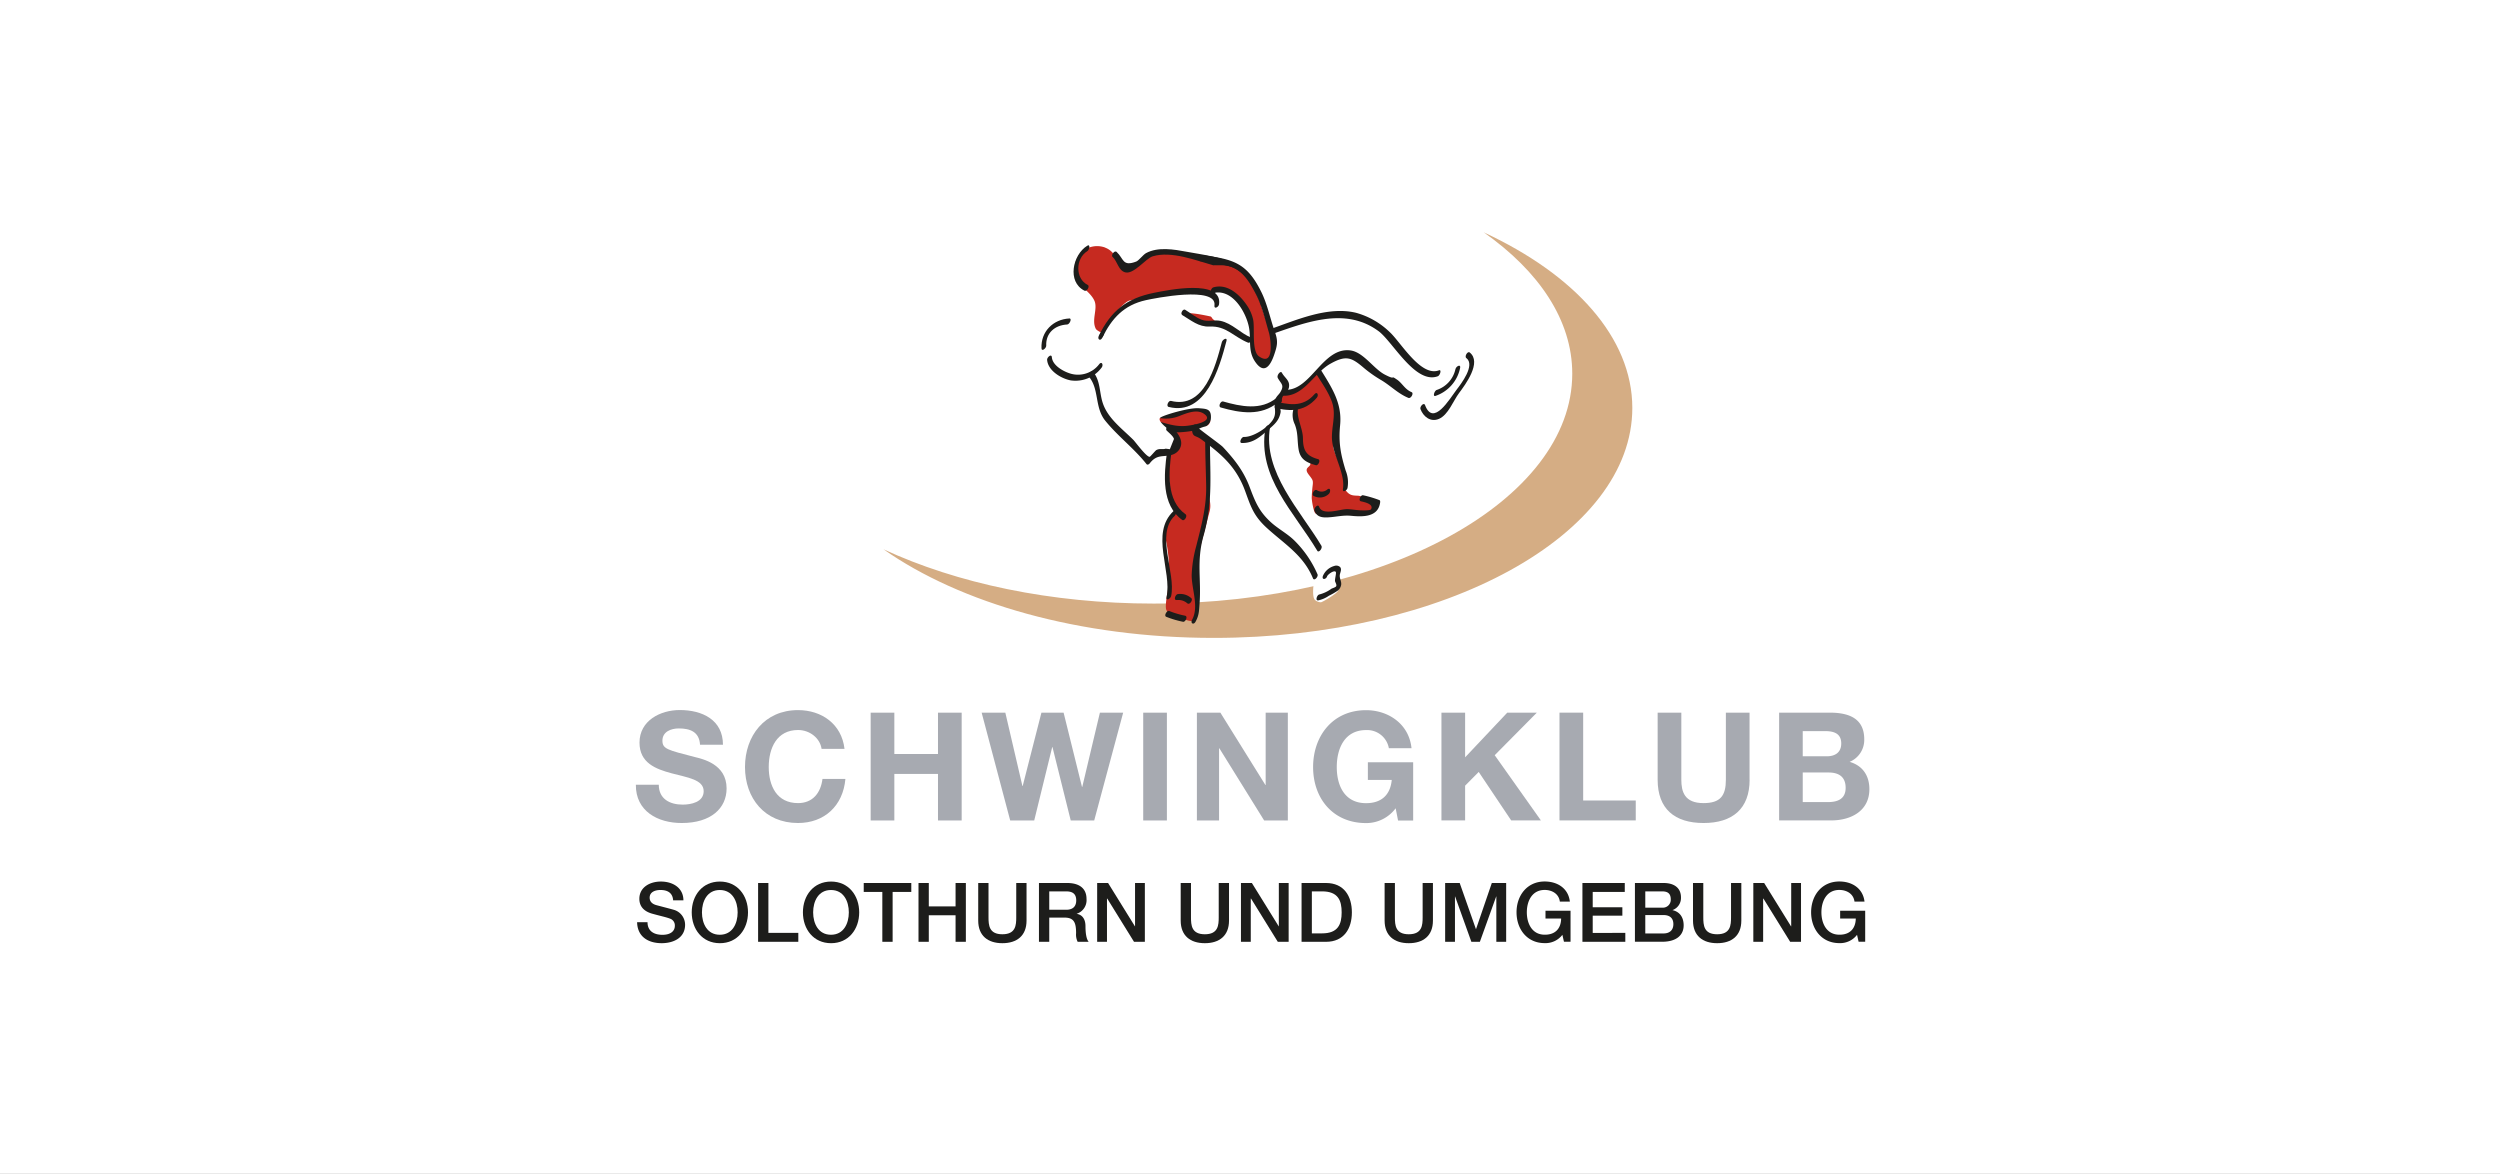 <svg xmlns="http://www.w3.org/2000/svg" xmlns:xlink="http://www.w3.org/1999/xlink" width="820" height="385" viewBox="0 0 820 385">
  <rect x="0" y="0" width="820" height="385" fill="#808080" stroke="none"/>
  <defs>
    <clipPath id="clip-Schwingklub_Solothurn">
      <rect width="820" height="385"/>
    </clipPath>
  </defs>
  <g id="Schwingklub_Solothurn" data-name="Schwingklub Solothurn" clip-path="url(#clip-Schwingklub_Solothurn)">
    <rect width="820" height="385" fill="#fff"/>
    <g id="Ebene_1-2" transform="translate(208.561 76.203)">
      <path id="Pfad_631" data-name="Pfad 631" d="M7.52,94.094c0,4.705,3.67,6.529,7.834,6.529,2.724,0,6.889-.788,6.889-4.412,0-3.8-5.29-4.458-10.491-5.853-5.245-1.4-10.558-3.422-10.558-10.063,0-7.227,6.844-10.694,13.215-10.694,7.384,0,14.16,3.219,14.16,11.391H21.05c-.248-4.255-3.264-5.358-6.979-5.358-2.476,0-5.358,1.036-5.358,4.007C8.713,82.365,10.4,82.7,19.271,85c2.566.653,10.491,2.274,10.491,10.311,0,6.484-5.11,11.346-14.7,11.346C7.227,106.678-.09,102.806,0,94.094Z" transform="translate(0 87.088)" fill="#a7aab1"/>
      <path id="Pfad_632" data-name="Pfad 632" d="M41.024,82.33c-.5-3.512-3.872-6.191-7.722-6.191-6.979,0-9.613,5.943-9.613,12.134s2.634,11.842,9.613,11.842c4.75,0,7.429-3.264,8.015-7.924h7.519c-.788,8.825-6.889,14.453-15.556,14.453-10.941,0-17.38-8.172-17.38-18.37S22.339,69.61,33.28,69.61c7.767,0,14.318,4.548,15.264,12.72H41.024Z" transform="translate(19.896 87.101)" fill="#a7aab1"/>
      <path id="Pfad_633" data-name="Pfad 633" d="M34.21,69.98h7.767V83.555H56.295V69.98h7.767v35.367H56.295V90.084H41.977v15.264H34.21Z" transform="translate(42.806 87.564)" fill="#a7aab1"/>
      <path id="Pfad_634" data-name="Pfad 634" d="M87.323,105.347H79.6L73.613,81.281h-.09l-5.9,24.066H59.745L50.38,69.98h7.767l5.606,24.066h.09L69.989,69.98H77.26l6.033,24.359h.09L89.169,69.98H96.8l-9.5,35.367Z" transform="translate(63.039 87.564)" fill="#a7aab1"/>
      <path id="Pfad_635" data-name="Pfad 635" d="M73.92,69.98h7.767v35.367H73.92Z" transform="translate(92.494 87.564)" fill="#a7aab1"/>
      <path id="Pfad_636" data-name="Pfad 636" d="M81.73,69.98h7.722L104.22,93.708h.09V69.98h7.272v35.367h-7.767l-14.7-23.683h-.09v23.683H81.753V69.98Z" transform="translate(102.267 87.564)" fill="#a7aab1"/>
      <path id="Pfad_637" data-name="Pfad 637" d="M125.753,101.791a11.977,11.977,0,0,1-9.7,4.863c-10.941,0-17.38-8.172-17.38-18.37s6.439-18.663,17.38-18.663c7.227,0,14.07,4.458,14.9,12.472h-7.429a7.242,7.242,0,0,0-7.474-5.943c-6.979,0-9.613,5.943-9.613,12.134s2.634,11.842,9.613,11.842c5.043,0,7.969-2.724,8.42-7.632h-7.834V86.707h14.858V105.82h-4.953l-.788-4.007Z" transform="translate(123.463 87.113)" fill="#a7aab1"/>
      <path id="Pfad_638" data-name="Pfad 638" d="M117.37,69.993h7.767V84.648L138.96,69.993h9.7L134.84,83.95l15.151,21.387h-9.748L129.594,89.443l-4.458,4.5v11.391H117.37V69.97Z" transform="translate(146.862 87.551)" fill="#a7aab1"/>
      <path id="Pfad_639" data-name="Pfad 639" d="M134.57,69.993h7.767V98.809h17.245v6.529H134.57V69.97Z" transform="translate(168.383 87.551)" fill="#a7aab1"/>
      <path id="Pfad_640" data-name="Pfad 640" d="M179.037,91.975c0,9.568-5.651,14.205-15.106,14.205s-15.061-4.615-15.061-14.205V69.98h7.767V91.975c0,3.872.991,7.677,7.272,7.677,5.538,0,7.339-2.431,7.339-7.677V69.98h7.767V91.975Z" transform="translate(186.277 87.564)" fill="#a7aab1"/>
      <path id="Pfad_641" data-name="Pfad 641" d="M166.56,69.993H183.2c6.731,0,11.3,2.184,11.3,8.757a7.769,7.769,0,0,1-4.8,7.384c4.3,1.238,6.484,4.548,6.484,8.96,0,7.182-6.1,10.243-12.472,10.243H166.583V69.97Zm7.767,14.318h7.879c2.724,0,4.75-1.238,4.75-4.21,0-3.377-2.566-4.052-5.358-4.052h-7.272v8.262Zm0,15.016h8.33c3.062,0,5.741-.991,5.741-4.66s-2.274-5.043-5.606-5.043h-8.465Z" transform="translate(208.411 87.551)" fill="#a7aab1"/>
      <path id="Pfad_642" data-name="Pfad 642" d="M3.6,107.918c0,2.972,2.184,4.142,4.885,4.142,2.972,0,4.075-1.463,4.075-2.927a2.338,2.338,0,0,0-1.6-2.386c-1.351-.518-3.107-.855-5.763-1.6-3.287-.9-4.277-2.9-4.277-4.885,0-3.872,3.557-5.673,7.046-5.673,4.03,0,7.407,2.139,7.407,6.168H12c-.158-2.476-1.846-3.4-4.165-3.4-1.576,0-3.534.563-3.534,2.521,0,1.351.923,2.116,2.3,2.476.293.09,4.57,1.193,5.561,1.486a5.1,5.1,0,0,1,3.76,4.908c0,4.322-3.827,6.056-7.677,6.056-4.412,0-7.969-2.116-8.06-6.889H3.557Z" transform="translate(0.226 118.357)" fill="#1d1d1b"/>
      <path id="Pfad_643" data-name="Pfad 643" d="M26.6,104.7c0,5.516-3.467,10.108-9.23,10.108S8.14,110.214,8.14,104.7,11.607,94.59,17.37,94.59,26.6,99.183,26.6,104.7Zm-15.106,0c0,3.692,1.733,7.339,5.853,7.339S23.2,108.39,23.2,104.7s-1.733-7.339-5.853-7.339-5.853,3.647-5.853,7.339Z" transform="translate(10.186 118.357)" fill="#1d1d1b"/>
      <path id="Pfad_644" data-name="Pfad 644" d="M17.81,94.8h3.377v16.367H31v2.927H17.81Z" transform="translate(22.286 118.62)" fill="#1d1d1b"/>
      <path id="Pfad_645" data-name="Pfad 645" d="M42.8,104.7c0,5.516-3.467,10.108-9.23,10.108s-9.23-4.593-9.23-10.108S27.807,94.59,33.57,94.59,42.8,99.183,42.8,104.7Zm-15.106,0c0,3.692,1.733,7.339,5.853,7.339S39.4,108.39,39.4,104.7s-1.733-7.339-5.853-7.339S27.694,101.006,27.694,104.7Z" transform="translate(30.456 118.357)" fill="#1d1d1b"/>
      <path id="Pfad_646" data-name="Pfad 646" d="M33.19,94.8H48.814v2.927H42.69v16.367H39.313V97.727h-6.1V94.8Z" transform="translate(41.53 118.62)" fill="#1d1d1b"/>
      <path id="Pfad_647" data-name="Pfad 647" d="M41.18,94.8h3.377v7.677h8.78V94.8h3.377v19.293H53.337v-8.712h-8.78v8.712H41.18Z" transform="translate(51.528 118.62)" fill="#1d1d1b"/>
      <path id="Pfad_648" data-name="Pfad 648" d="M49.88,94.8h3.377v11.234c0,2.589.158,5.583,4.548,5.583s4.548-2.994,4.548-5.583V94.8h3.377v12.337c0,4.953-3.152,7.407-7.924,7.407s-7.924-2.454-7.924-7.407Z" transform="translate(62.414 118.62)" fill="#1d1d1b"/>
      <path id="Pfad_649" data-name="Pfad 649" d="M58.753,94.8H67.96c4.21,0,6.371,1.936,6.371,5.223a4.7,4.7,0,0,1-3.2,4.863v.045c1.171.158,2.859,1.036,2.859,4.075,0,2.251.315,4.3,1.058,5.088H71.427a5.332,5.332,0,0,1-.518-2.837c0-3.534-.72-5.11-3.827-5.11H62.107v7.947H58.73V94.8Zm3.377,8.78h5.538c2.139,0,3.287-1.058,3.287-3.084,0-2.454-1.6-2.949-3.354-2.949H62.107v6.033Z" transform="translate(73.487 118.62)" fill="#1d1d1b"/>
      <path id="Pfad_650" data-name="Pfad 650" d="M67.233,94.8H70.79l8.8,14.205h.045V94.8h3.219v19.293H79.3L70.519,99.91h-.09v14.183H67.21V94.8Z" transform="translate(84.098 118.62)" fill="#1d1d1b"/>
      <path id="Pfad_651" data-name="Pfad 651" d="M79.38,94.8h3.377v11.234c0,2.589.158,5.583,4.548,5.583s4.548-2.994,4.548-5.583V94.8h3.377v12.337c0,4.953-3.152,7.407-7.924,7.407s-7.924-2.454-7.924-7.407Z" transform="translate(99.326 118.62)" fill="#1d1d1b"/>
      <path id="Pfad_652" data-name="Pfad 652" d="M88.183,94.8H91.74l8.8,14.205h.045V94.8h3.219v19.293h-3.557L91.469,99.91h-.09v14.183H88.16V94.8Z" transform="translate(110.312 118.62)" fill="#1d1d1b"/>
      <path id="Pfad_653" data-name="Pfad 653" d="M96.99,94.8h7.992c5.943,0,8.51,4.322,8.51,9.635s-2.566,9.658-8.51,9.658H96.99Zm3.377,16.524H103.7c5.29,0,6.439-3.017,6.439-6.889s-1.126-6.889-6.439-6.889h-3.332v13.778Z" transform="translate(121.361 118.62)" fill="#1d1d1b"/>
      <path id="Pfad_654" data-name="Pfad 654" d="M109.09,94.8h3.377v11.234c0,2.589.158,5.583,4.548,5.583s4.548-2.994,4.548-5.583V94.8h3.377v12.337c0,4.953-3.152,7.407-7.924,7.407s-7.924-2.454-7.924-7.407Z" transform="translate(136.501 118.62)" fill="#1d1d1b"/>
      <path id="Pfad_655" data-name="Pfad 655" d="M117.933,94.8h4.75L128,109.906h.045L133.219,94.8h4.705v19.293H134.7V99.212h-.045L129.3,114.093H126.51l-5.336-14.881h-.045v14.881H117.91V94.8Z" transform="translate(147.537 118.62)" fill="#1d1d1b"/>
      <path id="Pfad_656" data-name="Pfad 656" d="M146.027,114.346h-2.161l-.518-2.274a6.961,6.961,0,0,1-5.808,2.724c-5.786,0-9.23-4.593-9.23-10.108s3.467-10.108,9.23-10.108c4.21,0,7.767,2.251,8.262,6.6h-3.287c-.315-2.544-2.544-3.827-4.975-3.827-4.142,0-5.853,3.647-5.853,7.339s1.733,7.339,5.853,7.339c3.467.045,5.358-2.026,5.4-5.29H137.81V104.17h8.217v10.153Z" transform="translate(160.551 118.345)" fill="#1d1d1b"/>
      <path id="Pfad_657" data-name="Pfad 657" d="M137.91,94.8H151.8v2.927H141.287v5.043h9.725v2.747h-9.725v5.651H151.98v2.927H137.91V94.8Z" transform="translate(172.563 118.62)" fill="#1d1d1b"/>
      <path id="Pfad_658" data-name="Pfad 658" d="M145.583,94.813h9.365c3.467,0,5.718,1.576,5.718,4.773a4.218,4.218,0,0,1-2.747,4.1v.045c2.341.518,3.625,2.341,3.625,4.975,0,3.017-2.116,5.381-7.114,5.381h-8.87V94.79Zm3.377,8.082h5.516a2.583,2.583,0,0,0,2.837-2.679c0-1.959-.991-2.656-2.837-2.656h-5.516v5.313Zm0,8.465h5.966c2.049,0,3.242-1.1,3.242-3.062s-1.193-2.972-3.242-2.972h-5.966Z" transform="translate(182.135 118.608)" fill="#1d1d1b"/>
      <path id="Pfad_659" data-name="Pfad 659" d="M154.02,94.8H157.4v11.234c0,2.589.158,5.583,4.548,5.583s4.548-2.994,4.548-5.583V94.8h3.377v12.337c0,4.953-3.152,7.407-7.924,7.407s-7.924-2.454-7.924-7.407Z" transform="translate(192.721 118.62)" fill="#1d1d1b"/>
      <path id="Pfad_660" data-name="Pfad 660" d="M162.81,94.8h3.557l8.8,14.205h.068V94.8h3.219v19.293H174.9l-8.78-14.183h-.09v14.183H162.81V94.8Z" transform="translate(203.719 118.62)" fill="#1d1d1b"/>
      <path id="Pfad_661" data-name="Pfad 661" d="M188.97,114.346h-2.161l-.518-2.274a6.961,6.961,0,0,1-5.808,2.724c-5.786,0-9.253-4.593-9.253-10.108S174.7,94.58,180.483,94.58c4.21,0,7.744,2.251,8.262,6.6h-3.287c-.315-2.544-2.544-3.827-4.975-3.827-4.142,0-5.876,3.647-5.876,7.339s1.733,7.339,5.876,7.339c3.467.045,5.335-2.026,5.4-5.29h-5.133V104.17h8.217v10.153Z" transform="translate(214.255 118.345)" fill="#1d1d1b"/>
      <path id="Pfad_662" data-name="Pfad 662" d="M232.953,0c18.168,12.787,29.041,28.861,29.041,46.354,0,41.648-61.482,75.417-137.327,75.417-33.769,0-64.679-6.709-88.587-17.808,25.124,17.672,64.274,29.064,108.286,29.064,75.845,0,137.327-33.769,137.327-75.417C281.693,34.512,262.76,13.845,232.953,0Z" transform="translate(45.146)" fill="#d5ad84"/>
      <path id="Pfad_663" data-name="Pfad 663" d="M73.987,2.493a7.582,7.582,0,0,0-7.857,1.531,8.162,8.162,0,0,0-1.779,8.217c1.171,3.152,4.728,4.705,6.056,7.677,1.171,2.656-1.036,6.3.45,9.185.765,1.328,6.168,2.724,7.227,3.85,1.463,1.508-.743,3.174.518,5,2.319,3.467,4.93,7.249,7.339,10.851,2.139,3.174,2.7,6.776,4.8,10.176,1.283,2.206,2.634,4.165,3.827,6.213.968,1.643.225,9.568.09,10.671,0,.045,1.126,14.5,2.364,13.373,1.576-1.441-4.953,5.718-3.58,7.992.675,1.126,1.4,7.429,1.351,8.352-.023.72,0,3.94-.045,4.84a9.351,9.351,0,0,0,.27,2.5c-.248,0-1.6,6.956-1.058,8.285.855,2.094,1.058,1.779,2.409,2.206,1.216.383,2.769.7,3.985,1.148,2.882,1.036,3.354-.113,3.625-1.373.405-1.936-.405-2.229-.135-3.287.675-2.589.158-3.782-.563-6.259-.765-2.611-.293-4.683.383-7.317.833-3.219,3.85-14.768,4.525-17.29.608-2.319-.135-3.715-.2-6.011-.045-2.049-.608-4.548-.45-6.529a43.184,43.184,0,0,0-.2-5.628c-.225-3.039,1.306-6.731,2.049-7.294,2.319-1.666,2.116-3.557,3.8-5.493s4.21-2,6.731-2.611c4.142-1.013,11.391-2.409,14.768-.54,3.017,1.688,1.283,3.8,2.431,6.371,1.238,2.769.045,7.046,2.161,9.14,4.3,4.21.18,3.332.81,5.448.293.968,1.779,2.206,1.936,3.2.158,1.1-.18,1.373-.338,5.313-.045.81.63,5.133,1.328,5.313,3.2.833,7.069-.158,9.028-.113,3.084.068,5.448.2,7.879-.405.991-.27,3.152-1.373,3.489-2a4.57,4.57,0,0,0-2.589-1.981c-1.373-.293-2.7-1.283-3.985-1.351-1.576-.068-2.724,0-4.007-1.779-.923-1.306.473-.63.18-2.972-.315-2.566-2.769-6.844-3.625-9.163a8.5,8.5,0,0,1-.63-4.638c1.036-9.478,3.534-3.85-.72-14.836a27.45,27.45,0,0,0-2.049-5c-1.8-2.859-5.471-3.917-8.577-4.728a47.825,47.825,0,0,1-5.088-1.216,68.143,68.143,0,0,0-6.686-2.116c-4.525-1.171-13.71-9.163-14.543-10.018a12.121,12.121,0,0,1-2.049-1.711c-3.737-6.078-2.454-7.542-1.373-8.06a7.489,7.489,0,0,1,3.017-1.013c1.959-.405,3.76.923,5.043,2.094,2.116,1.914,3.2-.225,3.737-2.3.54-2.094.878-3.985-1.171-5.358-3.467-2.341-14.205-4.863-15.264-5.268-1.216-.45-5.02-1.171-6.394-1.486a35.066,35.066,0,0,0-7.9.45C87.608,5.1,84.1,7.829,83.15,8.639c-.563.5-1.1,1.6-2,1.463-.855-.135-1.733-1.328-2.161-2.026-1.351-2.184-2.454-4.615-5.02-5.561Z" transform="translate(80 2.527)" fill="#c62a20"/>
      <path id="Pfad_664" data-name="Pfad 664" d="M76.223,29.16a11.884,11.884,0,0,0,7.587-.675c2.184-.833,5.358-2.116,7.609-.608,3.985,2.656-4.232,3.85-5.516,3.985-3.107.338-5.583-.383-8.555-1.238-.788-.225-1.711,1.711-.743,1.981,2.161.63,4.277,1.463,6.574,1.4a37.4,37.4,0,0,0,4.975-.563c2.7-.45,5.426-1.306,5.876-4.458.383-2.634-2.274-3.6-4.458-3.715a12.032,12.032,0,0,0-5,1.081,11.963,11.963,0,0,1-7.609.81c-.81-.18-1.711,1.756-.743,1.981h0Z" transform="translate(94.851 31.602)" fill="#1d1d1b"/>
      <path id="Pfad_665" data-name="Pfad 665" d="M85.466,30.524c-.068,5.358.2,10.671.293,16.029.135,7.091-1.576,13.17-3.287,19.991a41.024,41.024,0,0,0-1.463,9.32c-.045,4.638,2.476,10.446.135,14.723-.63,1.148.5,1.8,1.126.653,1.171-2.139,1.148-3.534,1.328-5.966.608-7.969-1.058-14,1.328-22.333,3.287-11.481,1.936-21.274,2.094-33.251,0-1.261-1.553.045-1.553.855h0Z" transform="translate(101.3 36.496)" fill="#1d1d1b"/>
      <path id="Pfad_666" data-name="Pfad 666" d="M77.777,32.632c-1.036,7.384-1.891,17.38,5,22.288.7.5,1.824-1.351,1.081-1.869-6.394-4.525-5.538-13.958-4.57-20.8.2-1.4-1.4-.54-1.508.383h0Z" transform="translate(96.449 39.431)" fill="#1d1d1b"/>
      <path id="Pfad_667" data-name="Pfad 667" d="M80.355,40.773c-7.744,7.272-.45,19.744-2.274,28.231-.293,1.373,1.328.518,1.508-.383,1.621-7.542-5.268-20.261,1.193-26.34.675-.63.608-2.476-.428-1.508h0Z" transform="translate(95.987 50.673)" fill="#1d1d1b"/>
      <path id="Pfad_668" data-name="Pfad 668" d="M77.414,57.077A31.67,31.67,0,0,0,82.93,58.72c.788.2,1.711-1.733.743-1.981a29.145,29.145,0,0,1-5.178-1.531c-.81-.383-1.869,1.508-1.081,1.869h0Z" transform="translate(96.519 69.017)" fill="#1d1d1b"/>
      <path id="Pfad_669" data-name="Pfad 669" d="M79.13,54.7A4.409,4.409,0,0,1,82.6,55.754c.743.675,1.936-1.081,1.351-1.643a5.384,5.384,0,0,0-4.458-1.373c-.81.09-1.486,2.071-.36,1.936h0Z" transform="translate(98.27 65.927)" fill="#1d1d1b"/>
      <path id="Pfad_670" data-name="Pfad 670" d="M92.588,27.881c5.943,1.553,11.054,2.139,15.4-2.927.72-.855.135-2.229-.788-1.126-3.85,4.5-8.78,3.4-13.845,2.071-.788-.2-1.711,1.733-.743,1.981h0Z" transform="translate(115.362 29.301)" fill="#1d1d1b"/>
      <path id="Pfad_671" data-name="Pfad 671" d="M96.033,26.271a6.88,6.88,0,0,0,.36,5.178c1.148,2.927.765,5.29,1.261,8.262.54,3.242,2.634,4.322,5.651,5.155.788.225,1.711-1.711.743-1.981-3.917-1.081-4.93-2.859-4.975-6.911-.045-3.309-2.364-7.046-1.531-10.086.383-1.351-1.283-.473-1.508.383h0Z" transform="translate(119.729 31.519)" fill="#1d1d1b"/>
      <path id="Pfad_672" data-name="Pfad 672" d="M99.04,21.4c1.891,3.129,4.187,6.168,5.448,9.635,1.576,4.345-.248,8.33.068,12.585.405,5.133,4.367,11.1,3.579,16.052-.225,1.4,1.373.54,1.508-.383a10.3,10.3,0,0,0-.608-5.628c-1.666-5.426-2.386-9.14-1.824-14.948.72-7.5-3.039-12.72-6.844-18.933-.473-.788-1.779.9-1.351,1.643h0Z" transform="translate(123.791 24.499)" fill="#1d1d1b"/>
      <path id="Pfad_673" data-name="Pfad 673" d="M98.876,39.673a4.223,4.223,0,0,0,4.953-.563c.743-.585.7-2.386-.428-1.508a2.815,2.815,0,0,1-3.444.2c-.765-.45-1.846,1.418-1.081,1.869h0Z" transform="translate(123.392 46.753)" fill="#1d1d1b"/>
      <path id="Pfad_674" data-name="Pfad 674" d="M98.889,43.361c.743,2.049,2.409,2.319,4.435,2.206,2.634-.135,4.863-.765,7.542-.518,3.872.383,8.938.5,9.568-4.39.023-.225.045-.63-.225-.743a35.859,35.859,0,0,0-5.358-1.6c-.788-.2-1.711,1.733-.743,1.981.788.18,4.367.833,3.332,2.611-.248.45-2.521.36-2.949.36-1.576,0-3.129-.338-4.683-.405-2.5-.09-8.285,2.341-9.41-.81-.383-1.036-1.779.518-1.508,1.283h0Z" transform="translate(123.694 47.928)" fill="#1d1d1b"/>
      <path id="Pfad_675" data-name="Pfad 675" d="M69.581,5.025c1.6,1.486,1.914,4.683,4.322,5.088,2.792.473,6.574-4.638,8.847-5.313,6.168-1.824,14.16,1.373,19.946,2.994,5.313,1.486,7.632,2,10.356,6.934,1.328,2.409,2.184,4.885,3.827,7.294.54.788,1.824-.946,1.351-1.643-2.814-4.1-3.129-9.7-7.429-12.472S98.487,4.192,93.85,3.314c-4.1-.765-9.41-1.688-13.327.45-.946.518-2.364,2.431-3.219,2.769-4.548,1.733-4.03-.923-6.416-3.152-.72-.675-1.936,1.081-1.351,1.643h0Z" transform="translate(86.815 3.057)" fill="#1d1d1b"/>
      <path id="Pfad_676" data-name="Pfad 676" d="M85.856,6.6c-.563,2.206-.855,4.525-2.026,6.529-.653,1.148.473,1.8,1.126.653,1.351-2.341,1.756-4.975,2.409-7.564.113-.45-.113-.81-.585-.788-.5.045-.833.765-.946,1.171h0Z" transform="translate(104.647 6.794)" fill="#1d1d1b"/>
      <path id="Pfad_677" data-name="Pfad 677" d="M68.272,2.022c-4.773,2.927-6.731,11.842-.923,14.746.81.405,1.869-1.486,1.081-1.869-4.187-2.094-4.03-8.712-.135-11.1.7-.428,1.058-2.431-.023-1.779h0Z" transform="translate(79.794 2.368)" fill="#1d1d1b"/>
      <path id="Pfad_678" data-name="Pfad 678" d="M137,21.334c-1.036.54-5.043,1.643-5.966,2a4.081,4.081,0,0,1-2.994-.428c-.788-.383-1.711-1.441-2.747-1.283-.338.045-1.283,2.431-1.936,2.094-2-1.013-3.062-1.441-3.895-2.3a8.29,8.29,0,0,0-4.3-2.364c-.923-.248-4.66.158-5.223.045-.585-.113-3.2-2.589-3.85-2.7.068-1.238,8.6.765,9.725,1.036,3.377.855,1.508-5.763-.608-7.407-.968-.765-4.12-1.126-5.336-1.4a20.486,20.486,0,0,0-5.381-.045A33.662,33.662,0,0,0,93.823,10.46c-2.071.878-3.917.878-6.146,1.351-1.6.338-4.48,3.85-4.66,4.435-.2.608-2.094,2.7-2.431,3.264a8.088,8.088,0,0,1-1.351,1.6c-.45.428-1.238,2.9-1.756,3.332-1.328,1.058-3.062-1.711-3.827-2.724a12.39,12.39,0,0,0-4.48-2.634,6.126,6.126,0,0,0-4.458.405,12.5,12.5,0,0,0-2.9,2.859c-.653,1.486-2.476,3.512-2.409,5.065a7.449,7.449,0,0,0,1.508,4.412c1.1,1.4,3.827,3.827,5.628,4.322,1.508.405,4.075.991,5.538.428a4.8,4.8,0,0,1,2.184-.27c3.2.293,2.882,2.026,2.994,4.683.113,2.927-.36,6.078,1.036,8.78.991,1.936,3.264,3.557,4.863,4.908a76.962,76.962,0,0,1,5.853,5.065c1.373,1.486,3.85,5.876,5.426,4.21a11.4,11.4,0,0,1,2.431-2.161c.923-.7,6.011.833,6.889-1.824.7-2.341,0-3.264-1.756-4.66-.563-.5-6.033-4.075-4.142-5.178,1.531-.9,9.41-3.219,12.495-2.972,2.229.18,3.782.18,3.94,2.431.113,1.711-.383,3.242-1.959,3.58-.158.045-4.007.923-2.544,2.589,1.351,1.553,3.422,1.711,5.2,2.476a5.038,5.038,0,0,1,2.206,1.846c.585.788,3.94,6.011,4.345,6.6.585.81,2.837,5.133,3.152,5.718.338.63,6.123,9.523,7.9,11.594.81.923,5.9,9.635,6.754,10.356.653.54,2.454-.5,3.309-.293,1.441.338,3.962,5.561,4.683,6.664.653.991,1.216.968.946,2.184-.248,1.1-.968,5.988.113,7.091a2.865,2.865,0,0,0,2,.81c.563-.113,4.57-2.409,5.471-3.6.923-1.216-.135-2.5-.09-3.737.045-1.373,1.373-2.814.563-4.03-.63-.923-4.412-4.593-5.268-5.538a38.789,38.789,0,0,1-4.75-7.114c-2.679-4.57-5.245-9.185-8.082-13.643-1.126-1.779-2.049-3.242-4.142-3.917-.135-.72.248-1.418.158-2.094-.068-.518-.946-4.593-.991-6.3-.045-1.666-.63-3.242-.293-4.84a18.721,18.721,0,0,1,1.733-4.165,8.539,8.539,0,0,0,.518-4.39,5.23,5.23,0,0,1,1.6-4.03c.428-.473,3.557-1.441,4.3-1.846,4.345-2.409,7.294-5.921,9.635-8.015,1.193-1.058,6.078-4.705,7.474-5.043A3.7,3.7,0,0,1,161.9,30.2a64.417,64.417,0,0,0,6.866,7.114c1.171.991.833-1.058,2.274-.518.743.27,3.062,2.882,3.467,3.512.293.45,3.557,3.309,4.458,4.412,1.306,1.621,2.837,3.062,4.21,4.525,1.126,1.193,2.972,3.219,4.66,2a12.064,12.064,0,0,0,2.792-3.174c.878-1.216,1.306-2.769,2.454-3.85,1.261-1.216,3.039-2.454,4.03-3.872a19.969,19.969,0,0,0,2.454-5.133,5,5,0,0,0-.18-4.322c-.63-1.261-1.711-2.634-3.062-1.328-.5.473-2.814,2.544-3.467,3.129-1.171,1.058-2.814,2.792-4.187,3.354-1.553.63-3.692-.158-5.245-.653a10.4,10.4,0,0,1-3.827-2.769c-1.081-1.171-5.538-6.731-6.776-8.285-.45-.585-2.589-3.062-3.309-3.76-1.081-1.058-1.8-2.409-3.017-3.4-1.328-1.1-2.949-1.4-4.638-1.846-1.846-.473-8.69.923-10.311,1.6-3.242,1.351-13.125,3.692-14.566,4.458Z" transform="translate(74.325 10.544)" fill="#fff"/>
      <path id="Pfad_679" data-name="Pfad 679" d="M67.915,16.5c.833,0,1.666-1.981.743-1.981-.833,0-1.666,1.981-.743,1.981Z" transform="translate(84.474 18.168)" fill="#1d1d1b"/>
      <path id="Pfad_680" data-name="Pfad 680" d="M60.659,21.465c-.18-4.165,2.859-6.731,6.866-6.934.833-.045,1.643-2.026.743-1.981-5.358.27-9.41,4.322-9.163,9.77.045,1.283,1.6-.045,1.553-.855Z" transform="translate(73.944 15.703)" fill="#1d1d1b"/>
      <path id="Pfad_681" data-name="Pfad 681" d="M68.685,24.444c3.084-6.349,7.069-10.739,14.341-12.337,2.634-.585,23.323-4.75,22.445,1.733-.2,1.4,1.4.54,1.508-.383,1.148-8.442-17.087-4.593-21.3-3.76-9.028,1.8-14.16,5.921-18.145,14.115-.563,1.171.54,1.846,1.126.653h0Z" transform="translate(84.312 10.135)" fill="#1d1d1b"/>
      <path id="Pfad_682" data-name="Pfad 682" d="M79.7,13.026c2.949,1.733,5.426,3.985,9.05,3.8,5.448-.27,7.947,3.422,12.607,5.29.765.293,1.666-1.4.968-1.688-3.512-1.418-6.168-4.66-10.041-5.471-2.071-.428-4.075.405-6.123-.36s-3.67-2.206-5.471-3.287c-.675-.405-1.666,1.261-.968,1.688h0Z" transform="translate(99.456 14.079)" fill="#1d1d1b"/>
      <path id="Pfad_683" data-name="Pfad 683" d="M91.537,39.657c.63.653,2.206,1.869,2.409,2.792L92.6,45.8l-1.373-.18c-1.013.36-1.869-.158-3.039.45-.36.18-2,2.229-2.229,2.229-1.1,0-4.638-4.84-5.313-5.538C76.9,39.026,72.2,35.672,70.555,30.539c-1.1-3.444-.72-7.182-3.107-10.108-.608-.743-1.869.991-1.351,1.643,3.377,4.1,1.779,10.041,5.336,14.408,4.12,5.088,9.433,9.05,13.508,14.205.315.383.833.045,1.058-.248,2.454-3.2,4.638-1.914,7.452-2.859a4.241,4.241,0,0,0,2.229-1.666c1.914-2.927-.855-5.876-2.792-7.9-.675-.72-1.914,1.036-1.351,1.643h0Z" transform="translate(82.554 25.337)" fill="#1d1d1b"/>
      <path id="Pfad_684" data-name="Pfad 684" d="M81.014,29.43c.27,2.949,1.058,1.959,3.062,3.422,6.6,4.84,11.526,8.96,14.476,17.11C100.4,55.049,101.32,58,105.62,61.938c5.763,5.268,12.022,8.938,15.129,16.524.428,1.036,1.8-.54,1.508-1.283a35.338,35.338,0,0,0-7.542-11.054c-2.319-2.319-5.426-3.895-7.857-6.146-3.782-3.489-5.02-6.529-6.821-11.324-1.981-5.29-4.93-9.1-8.825-13.26-.878-.946-8.622-6.371-8.667-6.866-.113-1.283-1.621.023-1.553.855h0Z" transform="translate(101.339 35.024)" fill="#1d1d1b"/>
      <path id="Pfad_685" data-name="Pfad 685" d="M102.633,52.067c.2-.585,2.251-2.139,2.837-1.463.293.338-.36,2.431-.225,3.062.113.473.63,1.171.36,1.666-.18.338-1.216.63-1.553.81a11.753,11.753,0,0,1-3.94,1.869c-.788.113-1.463,2.116-.36,1.936a9.523,9.523,0,0,0,3.467-1.508,23.1,23.1,0,0,0,2.9-1.666,3.129,3.129,0,0,0,1.126-1.891c.18-1.193-.63-2.161-.428-3.354.135-.788.7-1.756.09-2.5a1.853,1.853,0,0,0-1.914-.36,5.679,5.679,0,0,0-3.737,3.287c-.45,1.351,1.013,1.193,1.373.135h0Z" transform="translate(124.092 60.766)" fill="#1d1d1b"/>
      <path id="Pfad_686" data-name="Pfad 686" d="M91.915,29.224c-2.634,16.007,9.478,27.42,17.065,40.118.473.788,1.779-.9,1.351-1.643C103.441,56.149,91.037,43.52,93.445,28.819c.225-1.4-1.373-.54-1.508.383h0Z" transform="translate(114.55 35.14)" fill="#1d1d1b"/>
      <path id="Pfad_687" data-name="Pfad 687" d="M100.31,22.231c1.126,2.071,2.3,2.341.855,4.75-.518.855-1.216,1.238-1.576,2.274-.855,2.431.765,4.412-.991,6.956s-6.461,5.538-9.365,5.426c-.833-.023-1.688,1.936-.743,1.981,3.737.135,6.033-1.981,8.757-4.345,2.049-1.779,3.58-3.062,4.03-5.786.068-.473-.135-.946-.068-1.418a2.847,2.847,0,0,1,.518-2.161,2.4,2.4,0,0,1,1.328-2.544,7.088,7.088,0,0,0,.923-1.846c.5-2.409-1.283-3.084-2.3-4.953-.428-.788-1.733.878-1.351,1.643h0Z" transform="translate(110.207 25.474)" fill="#1d1d1b"/>
      <path id="Pfad_688" data-name="Pfad 688" d="M94.54,32.112c6.8.27,10.086-7.429,15.4-10.446s7.069-2.094,11.189,1.418a41.287,41.287,0,0,0,5.673,3.962c3.129,1.891,5.381,4.345,8.8,5.763.833.36,1.869-1.531,1.081-1.869-2.251-.946-3.084-2.949-4.773-4.1-2.566-1.756.023.428-4.03-1.666-3.692-1.914-6.979-7.339-11.234-7.924-9.1-1.261-13.012,13.237-21.365,12.9-.833-.023-1.688,1.936-.743,1.981h0Z" transform="translate(117.777 21.491)" fill="#1d1d1b"/>
      <path id="Pfad_689" data-name="Pfad 689" d="M92.285,19.585c11.8-4.03,25.3-9.861,36.561-1.486,4.593,3.4,12.067,17.515,19.406,14.768.743-.27,1.351-2.319.36-1.936-5.921,2.229-12.472-9.163-16.074-12.495a25.8,25.8,0,0,0-11.054-6.371c-9.478-2.319-20.036,2.566-28.861,5.583-.743.248-1.373,2.3-.36,1.936h0Z" transform="translate(114.787 14.341)" fill="#1d1d1b"/>
      <path id="Pfad_690" data-name="Pfad 690" d="M95.308,16.594c-2.094,7.947-5.763,22.04-16.7,19.293-.788-.2-1.711,1.733-.743,1.981,12.157,3.062,16.659-12.9,18.956-21.657.36-1.351-1.283-.5-1.508.383Z" transform="translate(96.905 19.404)" fill="#1d1d1b"/>
      <path id="Pfad_691" data-name="Pfad 691" d="M129.413,19.419c2.927,2.319-1.666,8.33-3.242,10.378-2.251,2.949-7.632,12.247-10.333,5.02-.383-1.036-1.779.518-1.508,1.283.923,2.5,3.309,4.435,6.078,3.242,3.062-1.328,4.683-5.921,6.551-8.42,2.116-2.837,7.609-10.153,3.512-13.373-.653-.518-1.8,1.306-1.081,1.869h0Z" transform="translate(143.014 21.846)" fill="#1d1d1b"/>
      <path id="Pfad_692" data-name="Pfad 692" d="M123.332,20.548a9.267,9.267,0,0,1-6.168,6.844c-.743.27-1.373,2.3-.36,1.936a12.247,12.247,0,0,0,8.06-9.163c.27-1.4-1.351-.518-1.508.383h0Z" transform="translate(145.493 24.319)" fill="#1d1d1b"/>
      <path id="Pfad_693" data-name="Pfad 693" d="M85.451,27.408c6.416,1.846,13.192,2.882,18.731-1.643.72-.585.675-2.409-.428-1.508-5.133,4.21-11.729,2.837-17.56,1.171-.788-.225-1.711,1.711-.743,1.981h0Z" transform="translate(106.403 30.044)" fill="#1d1d1b"/>
      <path id="Pfad_694" data-name="Pfad 694" d="M85.467,12.393c4.638.383,9.906,5.943,11.549,10.288,1.981,5.268-2.747,12.675,5.268,15.061a11.7,11.7,0,0,0,.991-12.314c-1.981-4.142-2.724-8.8-5.043-12.765-2.251-4.21-5.493-7.857-10.784-7.857-2.814.09-2.611-.675-3.557,2.972-.54,2.094-.855,5.358,2.364,4.818" transform="translate(104.541 6)" fill="#c62a20"/>
      <path id="Pfad_695" data-name="Pfad 695" d="M86.446,15.862c6.6-1.981,11.279,6.461,12.112,11.436.653,3.895-.405,7.452,1.914,10.9,2.994,4.48,5.065,1.418,6.281-2.139,1.036-3.039,1.373-4.435.27-7.519-1.576-4.39-2.431-9.05-4.525-13.237C97.792,5.8,93.267,4.651,83.159,3.323c-.833-.113-1.711,1.846-.743,1.981a61.171,61.171,0,0,1,9.7,1.688c4.3,1.283,6.574,5.155,8.555,8.938,2.094,3.985,3.152,8.622,4.412,12.922.405,1.351,2.049,11.346-3.264,7.7-2.589-1.779-1.261-9.523-2-12.314a13.331,13.331,0,0,0-2.026-4.5c-2.431-3.58-6.439-7.182-10.986-5.831-.765.225-1.4,2.251-.36,1.936h0Z" transform="translate(102.594 4.152)" fill="#1d1d1b"/>
      <path id="Pfad_696" data-name="Pfad 696" d="M59.921,19.377c.293,3.534,4.57,6.1,7.7,6.709a10.689,10.689,0,0,0,10.153-4.165c.7-.855.113-2.251-.788-1.126a8.728,8.728,0,0,1-9.028,3.174c-2.386-.608-6.259-2.656-6.484-5.471-.113-1.283-1.621.023-1.553.855h0Z" transform="translate(74.975 22.474)" fill="#1d1d1b"/>
    </g>
  </g>
</svg>
